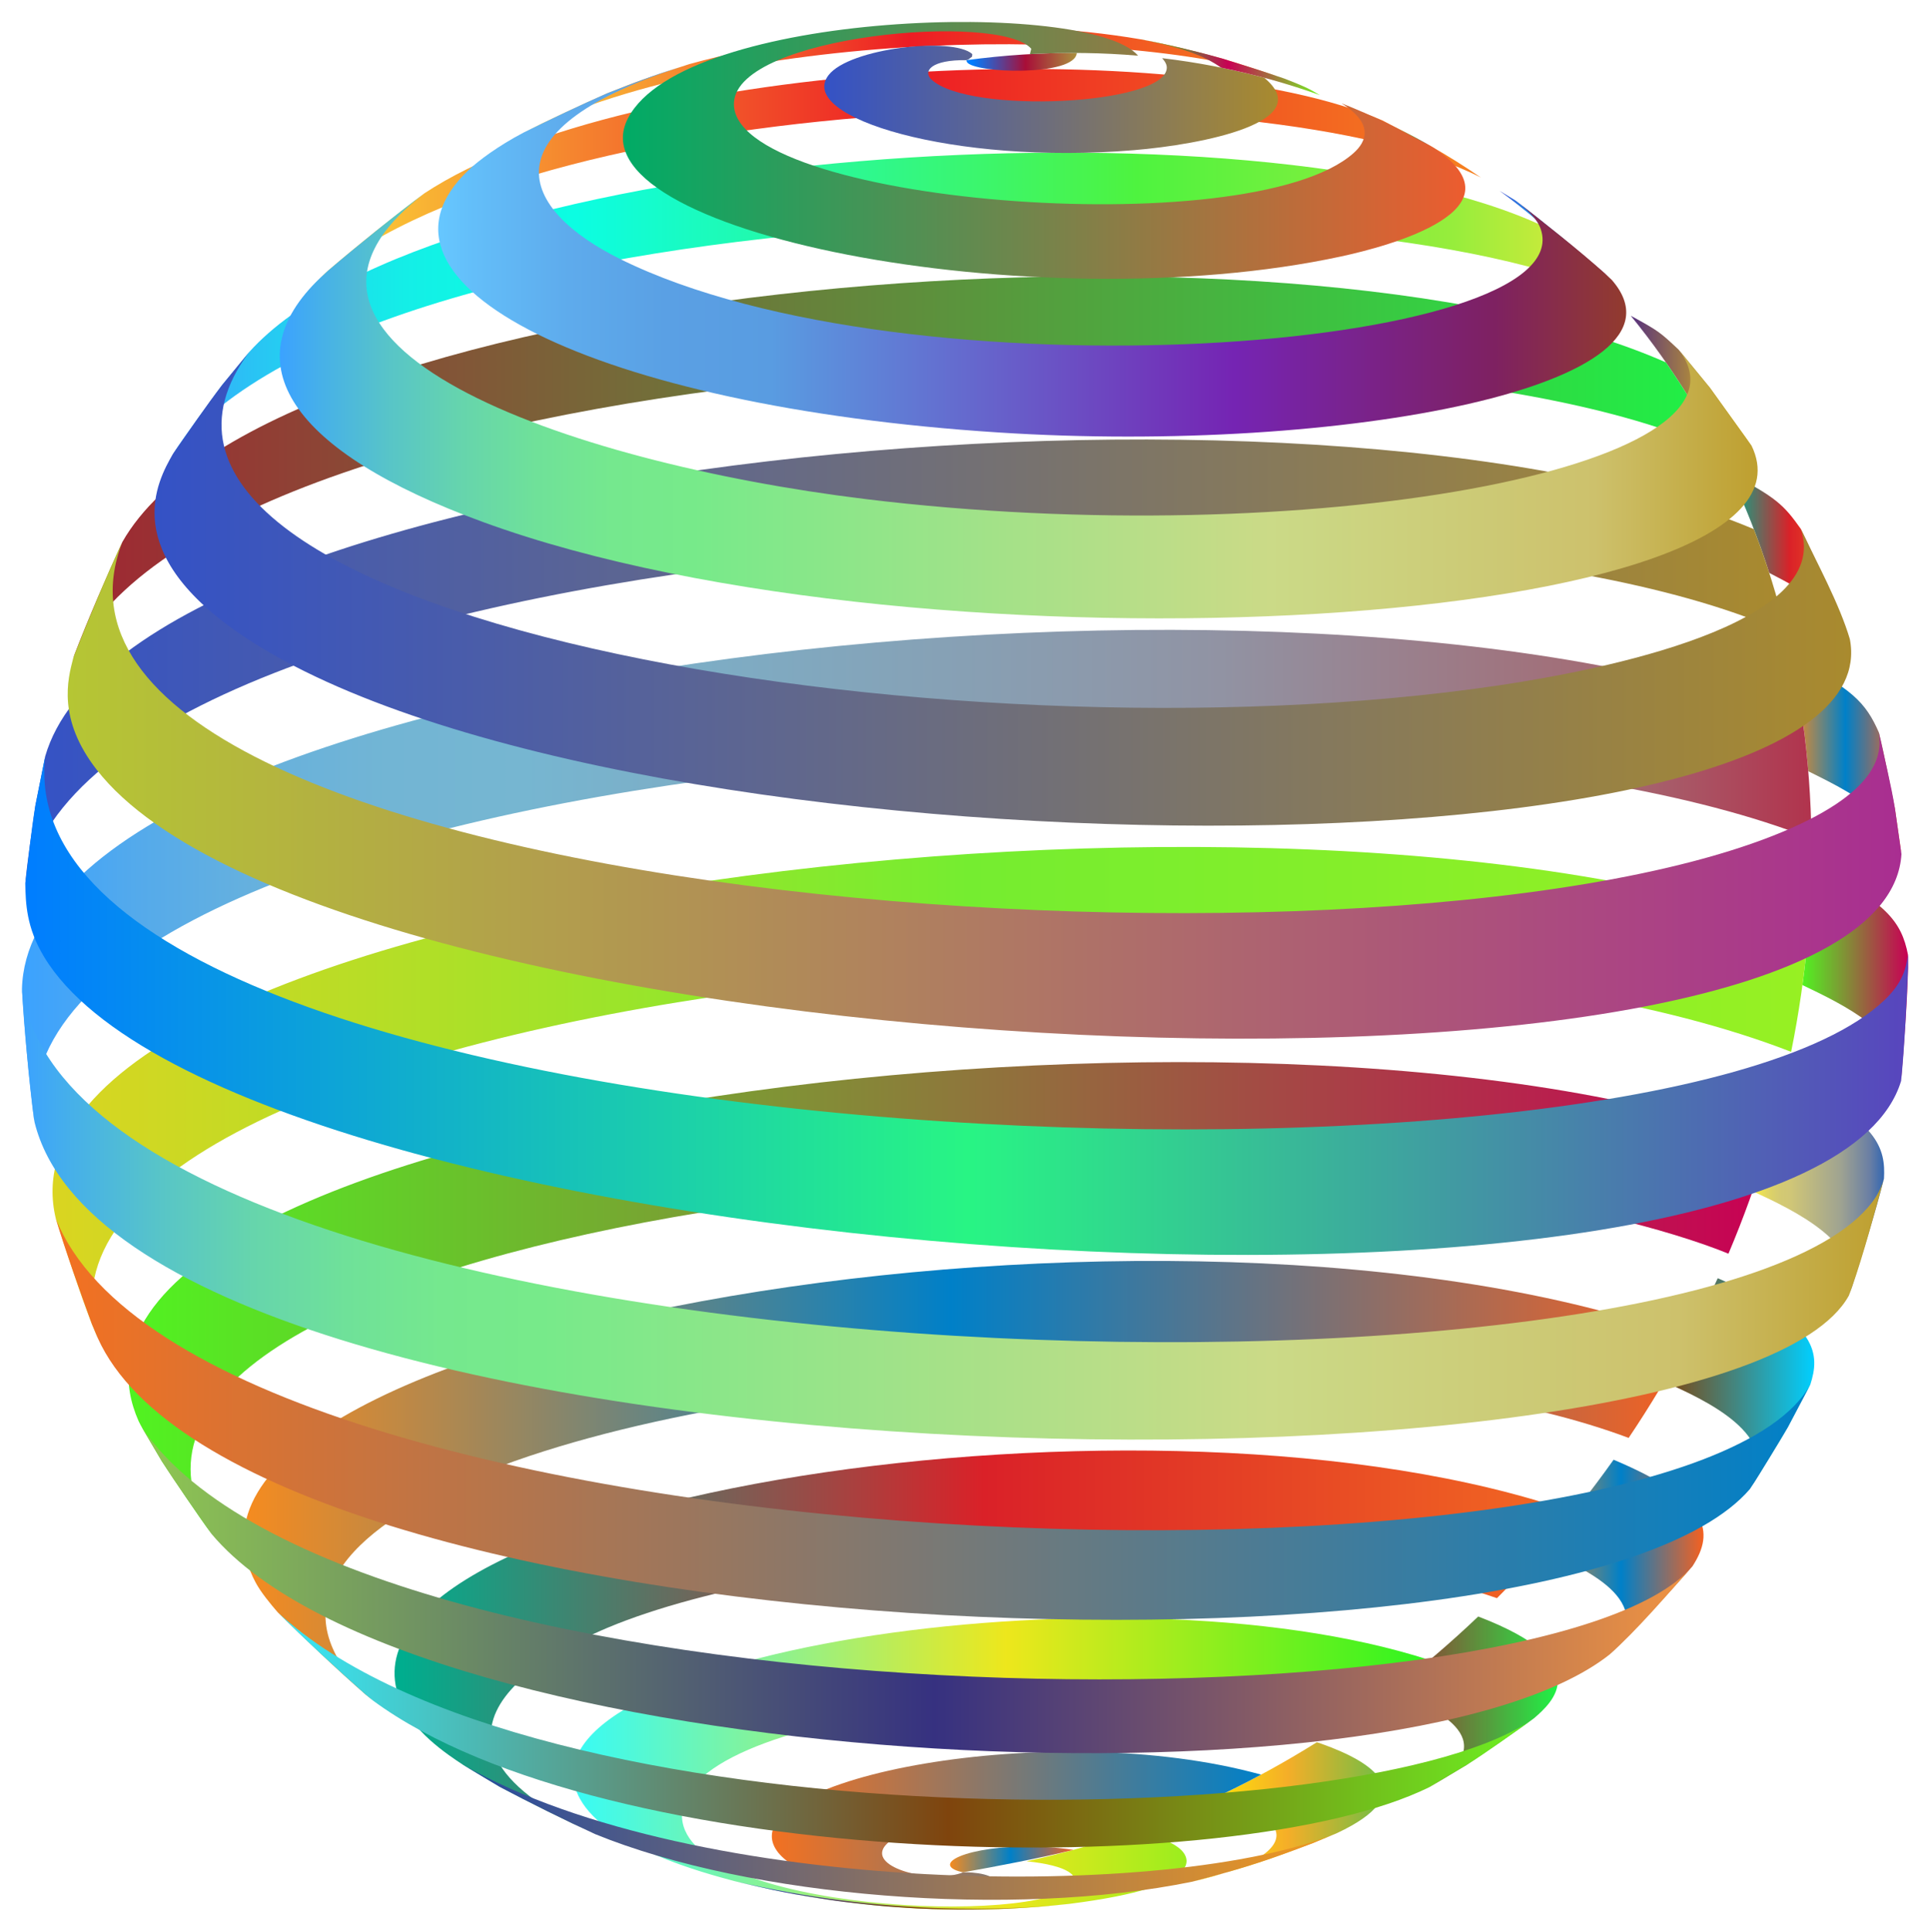 <?xml version="1.0" encoding="utf-8"?>

<!DOCTYPE svg PUBLIC "-//W3C//DTD SVG 1.1//EN" "http://www.w3.org/Graphics/SVG/1.1/DTD/svg11.dtd">
<svg version="1.1" id="Layer_1" xmlns="http://www.w3.org/2000/svg" xmlns:xlink="http://www.w3.org/1999/xlink" x="0px" y="0px"
	 viewBox="0 0 1636.214 1637.253" enable-background="new 0 0 1636.214 1637.253" xml:space="preserve">
<g>
	<linearGradient id="SVGID_1_" gradientUnits="userSpaceOnUse" x1="1212.401" y1="124.167" x2="1214.744" y2="124.167">
		<stop  offset="0" style="stop-color:#3BA2FF"/>
		<stop  offset="0.065" style="stop-color:#54AAEB"/>
		<stop  offset="0.133" style="stop-color:#67B1DD"/>
		<stop  offset="0.204" style="stop-color:#72B5D4"/>
		<stop  offset="0.28" style="stop-color:#76B6D1"/>
		<stop  offset="0.67" style="stop-color:#9193A3"/>
		<stop  offset="0.89" style="stop-color:#A46A73"/>
		<stop  offset="1" style="stop-color:#B1334D"/>
	</linearGradient>
	<path fill="url(#SVGID_1_)" d="M1214.343,124.607l0.401,0.228l-2.343-1.336C1213.049,123.867,1213.696,124.237,1214.343,124.607"/>
	<linearGradient id="SVGID_2_" gradientUnits="userSpaceOnUse" x1="443.76" y1="67.487" x2="1089.426" y2="67.487">
		<stop  offset="0" style="stop-color:#FBD437"/>
		<stop  offset="0.506" style="stop-color:#ED1C24"/>
		<stop  offset="1" style="stop-color:#F58220"/>
	</linearGradient>
	<path fill="url(#SVGID_2_)" d="M1089.426,66.8c-15.857-5.34-37.047-12.335-53.081-17.116c-36.437-9.65-36.437-9.65-55.978-13.725
		l-13.247-2.626C850.498,13.429,703.895,21.462,584.523,54.3c-36.465,11.833-42.07,13.651-69.916,24.834
		c-21.455,9.547-49.884,22.705-70.847,33.289C631.734,21.804,959.914,22.266,1089.426,66.8"/>
	<linearGradient id="SVGID_3_" gradientUnits="userSpaceOnUse" x1="1271.321" y1="199.478" x2="1366.417" y2="199.478">
		<stop  offset="0" style="stop-color:#4052D2"/>
		<stop  offset="0.517" style="stop-color:#00C1FF"/>
		<stop  offset="0.95" style="stop-color:#7D00AA"/>
	</linearGradient>
	<path fill="url(#SVGID_3_)" d="M1336.177,216.894c21.961,12.815,22.38,13.059,30.24,20.331l-5.919-5.518
		c-22.231-19.129-52.398-44.054-75.749-61.798l-13.428-8.178C1294.149,178.527,1315.81,196.954,1336.177,216.894"/>
	<linearGradient id="SVGID_4_" gradientUnits="userSpaceOnUse" x1="271.498" y1="146.965" x2="1255.479" y2="146.965">
		<stop  offset="0" style="stop-color:#FBD437"/>
		<stop  offset="0.506" style="stop-color:#ED1C24"/>
		<stop  offset="1" style="stop-color:#F58220"/>
	</linearGradient>
	<path fill="url(#SVGID_4_)" d="M1255.479,150.467c-13.967-9.594-28.34-18.595-43.094-26.977l-40.31-21.402
		c-170.771-74.159-636.133-54.005-812.15,61.662c-25.21,18.962-58.092,45.244-82.01,65.811l-6.417,5.944
		C467.722,71.541,1074.375,58.149,1255.479,150.467"/>
	<linearGradient id="SVGID_5_" gradientUnits="userSpaceOnUse" x1="1382.518" y1="322.659" x2="1484.913" y2="322.659">
		<stop  offset="0" style="stop-color:#552F7F"/>
		<stop  offset="1" style="stop-color:#FFDB00"/>
	</linearGradient>
	<path fill="url(#SVGID_5_)" d="M1432.852,338.602c26.67,14.616,38.842,21.287,52.061,39.109l-35.232-48.989l-26.604-32.409
		c-15.863-14.851-16.813-15.74-40.559-28.705C1400.733,289.893,1417.553,313.597,1432.852,338.602"/>
	<linearGradient id="SVGID_6_" gradientUnits="userSpaceOnUse" x1="146.52" y1="257.113" x2="1369.803" y2="257.113">
		<stop  offset="0" style="stop-color:#3BA2FF"/>
		<stop  offset="0.049" style="stop-color:#2BC0F5"/>
		<stop  offset="0.105" style="stop-color:#1EDBED"/>
		<stop  offset="0.161" style="stop-color:#14EEE7"/>
		<stop  offset="0.219" style="stop-color:#0EF9E3"/>
		<stop  offset="0.281" style="stop-color:#0CFDE2"/>
		<stop  offset="0.668" style="stop-color:#4EF33F"/>
		<stop  offset="0.888" style="stop-color:#97ED3C"/>
		<stop  offset="1" style="stop-color:#E8E93A"/>
	</linearGradient>
	<path fill="url(#SVGID_6_)" d="M1369.803,252.543c-18.852-21.638-39.07-41.829-60.53-60.455
		c-242.777-113.85-939.984-69.382-1098.1,106.381l-22.904,27.904c-12.653,17.454-29.892,40.483-41.75,58.487
		C322.164,157.17,1159.478,146.253,1369.803,252.543"/>
	<linearGradient id="SVGID_7_" gradientUnits="userSpaceOnUse" x1="1466.59" y1="471.441" x2="1568.282" y2="471.441">
		<stop  offset="0.006" style="stop-color:#00AD8E"/>
		<stop  offset="0.5" style="stop-color:#DA2128"/>
		<stop  offset="1" style="stop-color:#F26922"/>
	</linearGradient>
	<path fill="url(#SVGID_7_)" d="M1499.947,485.586c31.487,16.41,56.358,29.372,68.335,56.234
		c-11.777-28.404-28.076-66.062-41.66-93.648c-14.686-20.653-20.967-26.496-60.031-47.111
		C1479.373,428.071,1490.534,456.285,1499.947,485.586"/>
	<linearGradient id="SVGID_8_" gradientUnits="userSpaceOnUse" x1="62.002" y1="396.136" x2="1457.564" y2="396.136">
		<stop  offset="0" style="stop-color:#A02632"/>
		<stop  offset="1" style="stop-color:#1FF246"/>
	</linearGradient>
	<path fill="url(#SVGID_8_)" d="M1457.564,382.725c-13.522-26.459-28.639-51.686-45.224-75.561
		c-319.129-141.017-1181.476-70.897-1308.58,152.15c-12.932,28.294-29.536,66.343-40.595,95.42l-1.163,3.345
		C182.549,296.881,1166.953,244.806,1457.564,382.725"/>
	<linearGradient id="SVGID_9_" gradientUnits="userSpaceOnUse" x1="1519.117" y1="640.938" x2="1612.023" y2="640.938">
		<stop  offset="0" style="stop-color:#F68B1F"/>
		<stop  offset="0.489" style="stop-color:#0080C8"/>
		<stop  offset="0.994" style="stop-color:#F26122"/>
	</linearGradient>
	<path fill="url(#SVGID_9_)" d="M1533.039,653.703c34.266,16.991,73.104,36.248,78.984,70.221l-5.513-38.515
		c-4.06-19.382-8.773-45.39-13.635-64.587c-11.153-25.428-22.781-37.418-73.758-62.871
		C1525.65,588.916,1530.333,620.873,1533.039,653.703"/>
	<linearGradient id="SVGID_10_" gradientUnits="userSpaceOnUse" x1="21.429" y1="560.769" x2="1514.342" y2="560.769">
		<stop  offset="0" style="stop-color:#3452C6"/>
		<stop  offset="1" style="stop-color:#A98A2E"/>
	</linearGradient>
	<path fill="url(#SVGID_10_)" d="M1514.342,536.868c-7.374-30.514-16.57-60.008-27.462-88.363
		C1116.041,292.06,111.867,387.34,38.336,640.959l-8.351,41.829c-2.598,19.869-6.789,46.284-8.556,66.244
		C80.566,456.412,1175.251,381.813,1514.342,536.868"/>
	<linearGradient id="SVGID_11_" gradientUnits="userSpaceOnUse" x1="1528.066" y1="825.128" x2="1617.599" y2="825.128">
		<stop  offset="0" style="stop-color:#51F321"/>
		<stop  offset="1" style="stop-color:#C80054"/>
	</linearGradient>
	<path fill="url(#SVGID_11_)" d="M1528.066,834.921c34.784,16.625,87.349,41.749,83.655,81.244
		c2.319-28.726,5.271-67.071,5.878-95.884l-0.054-11.048c-5.42-28.003-18.526-45.498-81.868-75.143
		C1535.144,768.007,1532.565,801.668,1528.066,834.921"/>
	<linearGradient id="SVGID_12_" gradientUnits="userSpaceOnUse" x1="18.615" y1="740.948" x2="1535.714" y2="740.948">
		<stop  offset="0" style="stop-color:#3BA2FF"/>
		<stop  offset="0.065" style="stop-color:#54AAEB"/>
		<stop  offset="0.133" style="stop-color:#67B1DD"/>
		<stop  offset="0.204" style="stop-color:#72B5D4"/>
		<stop  offset="0.28" style="stop-color:#76B6D1"/>
		<stop  offset="0.67" style="stop-color:#9193A3"/>
		<stop  offset="0.89" style="stop-color:#A46A73"/>
		<stop  offset="1" style="stop-color:#B1334D"/>
	</linearGradient>
	<path fill="url(#SVGID_12_)" d="M1535.714,710.827c-0.407-33.8-2.863-66.794-7.242-98.863
		C1108.172,442.475,25.856,562.723,18.615,838.2c2.107,33.029,5.759,77.049,10.13,109.856
		C14.461,644.951,1140.528,554.678,1535.714,710.827"/>
	<linearGradient id="SVGID_13_" gradientUnits="userSpaceOnUse" x1="1485.849" y1="1006.019" x2="1597.355" y2="1006.019">
		<stop  offset="0" style="stop-color:#FFF33B"/>
		<stop  offset="0.065" style="stop-color:#EBE054"/>
		<stop  offset="0.133" style="stop-color:#DDD267"/>
		<stop  offset="0.204" style="stop-color:#D4CA72"/>
		<stop  offset="0.28" style="stop-color:#D1C776"/>
		<stop  offset="0.67" style="stop-color:#9FA391"/>
		<stop  offset="0.89" style="stop-color:#6A7FA4"/>
		<stop  offset="1" style="stop-color:#3367B1"/>
	</linearGradient>
	<path fill="url(#SVGID_13_)" d="M1485.849,1009.652c34.01,15.777,97.315,45.145,81.568,88.501l2.694-7.335
		c8.698-27.374,20.051-63.984,27.083-91.833c1.344-25.388-4.015-49.315-83.549-85.1
		C1506.155,946.388,1496.847,978.361,1485.849,1009.652"/>
	<linearGradient id="SVGID_14_" gradientUnits="userSpaceOnUse" x1="44.546" y1="925.913" x2="1532.778" y2="925.913">
		<stop  offset="0" style="stop-color:#DAD521"/>
		<stop  offset="0.522" style="stop-color:#75ED30"/>
		<stop  offset="1" style="stop-color:#97F023"/>
	</linearGradient>
	<path fill="url(#SVGID_14_)" d="M1518.489,891.508c6.653-32.747,11.459-65.989,14.289-99.574
		C1098.488,623.413-17.997,758.818,47.291,1032.804c8.625,26.963,20.33,62.88,30.543,89.281l4.986,11.884
		C-3.384,857.066,1079.362,720.944,1518.489,891.508"/>
	<linearGradient id="SVGID_15_" gradientUnits="userSpaceOnUse" x1="1410.748" y1="1172.748" x2="1538.105" y2="1172.748">
		<stop  offset="0" style="stop-color:#7F440D"/>
		<stop  offset="1" style="stop-color:#00CFFF"/>
	</linearGradient>
	<path fill="url(#SVGID_15_)" d="M1410.748,1171.116c33.228,14.825,102.371,45.674,72.768,91.002
		c9.668-15.743,23.14-36.392,32.194-52.496l19.026-36.017c8.009-24.968,8.547-52.501-78.474-90.229
		C1442.638,1113.479,1427.425,1142.776,1410.748,1171.116"/>
	<linearGradient id="SVGID_16_" gradientUnits="userSpaceOnUse" x1="108.923" y1="1100.311" x2="1499.047" y2="1100.311">
		<stop  offset="0" style="stop-color:#51F321"/>
		<stop  offset="1" style="stop-color:#C80054"/>
	</linearGradient>
	<path fill="url(#SVGID_16_)" d="M1465.35,1062.605c12.894-30.47,24.169-61.71,33.697-93.567
		C1077.242,809.289,2.409,944.026,117.492,1204.465c0.847,1.918,2.272,4.332,3.245,6.189l16.282,27.597
		c12.592,18.767,29.092,44.01,42.553,62.163C23.85,1055.931,917.632,929.524,1366.49,1032.416
		C1401.2,1040.373,1440.929,1052.505,1465.35,1062.605"/>
	<linearGradient id="SVGID_17_" gradientUnits="userSpaceOnUse" x1="1307.203" y1="1319.79" x2="1444.214" y2="1319.79">
		<stop  offset="0" style="stop-color:#F68B1F"/>
		<stop  offset="0.489" style="stop-color:#0080C8"/>
		<stop  offset="0.994" style="stop-color:#F26122"/>
	</linearGradient>
	<path fill="url(#SVGID_17_)" d="M1307.203,1313.978c33.089,13.958,101.943,43.002,57.367,88.369
		c21.689-21.842,50.006-51.594,70.259-74.774c18.991-29.306,14.889-55.884-66.859-90.341
		C1349.033,1263.944,1328.735,1289.577,1307.203,1313.978"/>
	<linearGradient id="SVGID_18_" gradientUnits="userSpaceOnUse" x1="206.79" y1="1255.186" x2="1431.376" y2="1255.186">
		<stop  offset="0" style="stop-color:#F68B1F"/>
		<stop  offset="0.489" style="stop-color:#0080C8"/>
		<stop  offset="0.994" style="stop-color:#F26122"/>
	</linearGradient>
	<path fill="url(#SVGID_18_)" d="M1380.738,1218.742c18.313-27.205,35.234-55.454,50.637-84.595
		C999.099,975.692,102.349,1128.73,216.79,1341.426c4.464,8.297,12.548,18.099,18.725,25.214
		c21.675,21.402,51.161,49.378,74.144,69.369l6.913,5.629c-153.901-138.494,152.064-254.041,534.387-275.068
		C930.803,1162.178,1204.976,1152.962,1380.738,1218.742"/>
	<linearGradient id="SVGID_19_" gradientUnits="userSpaceOnUse" x1="1179.653" y1="1442.416" x2="1320.716" y2="1442.416">
		<stop  offset="0" style="stop-color:#A02632"/>
		<stop  offset="1" style="stop-color:#1FF246"/>
	</linearGradient>
	<path fill="url(#SVGID_19_)" d="M1179.653,1432.902c43.907,16.873,95.018,43.711,32.228,81.818l31.38-18.753
		c17.329-11.739,40.571-27.219,57.375-39.698c14.866-12.917,54.355-47.229-47.429-86.156
		C1229.78,1392.446,1205.219,1413.427,1179.653,1432.902"/>
	<linearGradient id="SVGID_20_" gradientUnits="userSpaceOnUse" x1="334.483" y1="1391.991" x2="1334.203" y2="1391.991">
		<stop  offset="0.006" style="stop-color:#00AD8E"/>
		<stop  offset="0.5" style="stop-color:#DA2128"/>
		<stop  offset="1" style="stop-color:#F26922"/>
	</linearGradient>
	<path fill="url(#SVGID_20_)" d="M1269.092,1354.582c22.909-22.951,44.655-47.222,65.112-72.659
		c-354.048-123.815-1061.094-11.441-995.447,158.212c10.457,27.024,39.885,46.5,54.027,55.859l30.824,18.44
		c23.945,12.701,56.326,28.796,80.946,40.132c-191.235-87.546-18.09-163.803,18.561-178.201
		C694.333,1309.105,1072.189,1285.843,1269.092,1354.582"/>
	<linearGradient id="SVGID_21_" gradientUnits="userSpaceOnUse" x1="1010.707" y1="1535.792" x2="1172.579" y2="1535.792">
		<stop  offset="0" style="stop-color:#FFF200"/>
		<stop  offset="0.5" style="stop-color:#F5AE28"/>
		<stop  offset="1" style="stop-color:#6FBE45"/>
	</linearGradient>
	<path fill="url(#SVGID_21_)" d="M1032.537,1522.551c74.062,23.203,49.073,45.081,27.586,56.057
		c-8.209,4.193-23.445,10.423-49.416,16.294c37.782-10.116,56.747-15.194,101.744-32.503l21.23-8.789
		c70.848-33.354,31.775-59.553-13.478-75.657c-1.13-0.402-2.654-0.889-3.792-1.27
		C1089.316,1493.65,1061.316,1508.99,1032.537,1522.551"/>
	<linearGradient id="SVGID_22_" gradientUnits="userSpaceOnUse" x1="485.957" y1="1494.999" x2="1211.968" y2="1494.999">
		<stop  offset="0" style="stop-color:#37FBF7"/>
		<stop  offset="0.506" style="stop-color:#EDE71C"/>
		<stop  offset="1" style="stop-color:#2DF520"/>
	</linearGradient>
	<path fill="url(#SVGID_22_)" d="M870.295,1577.589c34.184,3.44,48.881,12.75,35.741,22.642
		c-43.183,32.508-341.3,16.48-327.432-67.159c14.711-88.721,391.742-122.431,556.245-68.283
		c26.683-17.709,52.432-37.013,77.119-57.757c-268.192-86.862-786.478-2.144-720.216,117.726
		c22.494,40.692,104.008,62.462,130.794,69.616c9.914,2.318,23.117,5.484,33.078,7.59c30.245,5.804,30.245,5.804,45.702,8.086
		c26.392,3.546,26.392,3.546,39.622,4.827c24.161,2.06,24.161,2.06,36.2,2.677c23.153,0.936,23.153,0.936,34.692,1.027
		c22.774-0.068,23.209-0.069,34.857-0.486c23.981-1.136,24.439-1.157,36.832-2.178c6.942-0.661,16.205-1.486,23.137-2.247
		c121.631-15.332,99.725-41.218,94.098-46.252c-9.464-8.467-28.509-13.245-38.741-15.813
		C932.082,1562.219,901.464,1570.932,870.295,1577.589"/>
	<linearGradient id="SVGID_23_" gradientUnits="userSpaceOnUse" x1="654.351" y1="1546.223" x2="1069.111" y2="1546.223">
		<stop  offset="0" style="stop-color:#F37121"/>
		<stop  offset="1" style="stop-color:#0080C8"/>
	</linearGradient>
	<path fill="url(#SVGID_23_)" d="M816.57,1586.932c-23.968,9.586-75.83-2.299-67.961-19.714
		c11.101-24.567,138.895-45.516,233.843-23.19c29.635-11.479,58.564-24.827,86.66-39.89c-177.483-49.05-445.865,3.304-411.81,62.515
		c22.365,38.885,169.491,53.918,187.225,28.605C840.936,1586.377,816.798,1586.889,816.57,1586.932"/>
	<linearGradient id="SVGID_24_" gradientUnits="userSpaceOnUse" x1="805.402" y1="1575.999" x2="910.07" y2="1575.999">
		<stop  offset="0" style="stop-color:#F68B1F"/>
		<stop  offset="0.489" style="stop-color:#0080C8"/>
		<stop  offset="0.994" style="stop-color:#F26122"/>
	</linearGradient>
	<path fill="url(#SVGID_24_)" d="M816.57,1586.932c28.184-5.008,65.713-12.154,93.501-19.027
		c-61.513-8.903-112.538,5.124-103.661,14.837C809.044,1585.623,816.505,1586.931,816.57,1586.932"/>
	<linearGradient id="SVGID_25_" gradientUnits="userSpaceOnUse" x1="819.418" y1="52.41" x2="912.887" y2="52.41">
		<stop  offset="0.05" style="stop-color:#007DFF"/>
		<stop  offset="0.534" style="stop-color:#A80E38"/>
		<stop  offset="1" style="stop-color:#A9913E"/>
	</linearGradient>
	<path fill="url(#SVGID_25_)" d="M912.887,44.875c-1.58,20.224-87.725,17.225-93.129,7.693c-0.239-0.421-0.366-1.094-0.335-1.577
		c0,0,0,0,0,0C851.102,46.732,882.299,44.732,912.887,44.875"/>
	<linearGradient id="SVGID_26_" gradientUnits="userSpaceOnUse" x1="698.812" y1="84.2" x2="1083.446" y2="84.2">
		<stop  offset="0" style="stop-color:#3452C6"/>
		<stop  offset="1" style="stop-color:#A98A2E"/>
	</linearGradient>
	<path fill="url(#SVGID_26_)" d="M1071.772,65.886c45.447,37.519-52.483,56.57-110.615,61.401
		C808.98,139.935,674.97,99.592,702.4,63.723c17.656-23.088,105.559-32.721,121.865-17.91c-0.046,0.649-0.108,1.513-0.154,2.162
		c-2.85,2.316-2.85,2.316-4.689,3.017c-29.741-0.47-37.376,9.233-29.757,16.397c31.576,29.687,197.515,21.742,199.499-9.552
		c0.196-3.094-1.426-5.653-3.923-8.542C1014.841,52.806,1043.726,58.376,1071.772,65.886"/>
	<linearGradient id="SVGID_27_" gradientUnits="userSpaceOnUse" x1="528.086" y1="127.464" x2="1242.251" y2="127.464">
		<stop  offset="0" style="stop-color:#00AB66"/>
		<stop  offset="1" style="stop-color:#EC5C2F"/>
	</linearGradient>
	<path fill="url(#SVGID_27_)" d="M1212.401,123.499l2.343,1.336c81.043,52.787-39.022,84.158-77.75,92.515
		c-259.493,55.997-654.97-20.753-604.514-117.318C580.433,8.256,924.49-0.732,964.831,47.208
		c-29.926-2.566-60.536-3.046-91.705-1.321c0.346-1.364,0.807-3.183,1.154-4.548c-26.791-31.136-248.672-11.794-252.035,45.447
		c-5.005,85.178,436.741,121.395,525.186,43.058c10.79-9.557,17.812-24.647-10.008-42.266
		C1163.345,97.839,1188.377,109.849,1212.401,123.499"/>
	<linearGradient id="SVGID_28_" gradientUnits="userSpaceOnUse" x1="967.121" y1="56.987" x2="1119.014" y2="56.987">
		<stop  offset="0" style="stop-color:#1FF626"/>
		<stop  offset="0.489" style="stop-color:#C80054"/>
		<stop  offset="0.994" style="stop-color:#75F222"/>
	</linearGradient>
	<path fill="url(#SVGID_28_)" d="M980.367,35.959c34.224,7.699,36.273,8.16,55.978,13.725c15.992,4.921,37.271,11.638,53.081,17.116
		c15.985,6.328,18.865,7.468,29.588,13.84c-27.054-9.691-55.019-17.509-83.77-23.335c-11.511-7.774-25.382-15.457-68.124-23.971
		L980.367,35.959"/>
	<linearGradient id="SVGID_29_" gradientUnits="userSpaceOnUse" x1="371.497" y1="212.175" x2="1378.667" y2="212.175">
		<stop  offset="0" style="stop-color:#66C7FF"/>
		<stop  offset="0.03" style="stop-color:#63BEF9"/>
		<stop  offset="0.11" style="stop-color:#5EABEC"/>
		<stop  offset="0.192" style="stop-color:#5AA0E4"/>
		<stop  offset="0.28" style="stop-color:#599CE1"/>
		<stop  offset="0.67" style="stop-color:#7524B3"/>
		<stop  offset="0.89" style="stop-color:#7E2161"/>
		<stop  offset="1" style="stop-color:#923B2E"/>
	</linearGradient>
	<path fill="url(#SVGID_29_)" d="M1360.498,231.707l5.919,5.518c77.58,88.903-227.317,148.212-520.243,129.306
		C505.119,344.518,295.397,240.53,397.369,143.995c8.239-7.8,24.753-20.19,46.391-31.572c21.049-10.412,49.314-23.92,70.847-33.289
		c36.999-14.298,40.867-15.792,69.916-24.834c-177.652,55.387-142.618,123.666-58.638,165.307
		c243.552,120.764,815.265,78.137,780.356-25.329c-3.42-10.136-14.295-18.701-21.491-24.369
		C1307.957,187.84,1338.732,212.051,1360.498,231.707"/>
	<linearGradient id="SVGID_30_" gradientUnits="userSpaceOnUse" x1="1172.075" y1="112.788" x2="1212.384" y2="112.788">
		<stop  offset="0" style="stop-color:#FFF166"/>
		<stop  offset="0.078" style="stop-color:#F0E660"/>
		<stop  offset="0.176" style="stop-color:#E5DD5B"/>
		<stop  offset="0.28" style="stop-color:#E1DA59"/>
		<stop  offset="0.67" style="stop-color:#24B34B"/>
		<stop  offset="0.89" style="stop-color:#21777E"/>
		<stop  offset="1" style="stop-color:#2E3192"/>
	</linearGradient>
	<path fill="url(#SVGID_30_)" d="M1212.385,123.49c-9.925-5.639-20.023-10.998-30.284-16.07l-10.026-5.333L1212.385,123.49"/>
	<linearGradient id="SVGID_31_" gradientUnits="userSpaceOnUse" x1="237.181" y1="343.931" x2="1490.093" y2="343.931">
		<stop  offset="0" style="stop-color:#3BA2FF"/>
		<stop  offset="0.027" style="stop-color:#46B0E9"/>
		<stop  offset="0.075" style="stop-color:#58C5C7"/>
		<stop  offset="0.124" style="stop-color:#66D5AC"/>
		<stop  offset="0.174" style="stop-color:#6FE199"/>
		<stop  offset="0.225" style="stop-color:#75E88E"/>
		<stop  offset="0.28" style="stop-color:#77EA8A"/>
		<stop  offset="0.67" style="stop-color:#CBDA87"/>
		<stop  offset="0.89" style="stop-color:#CDC16C"/>
		<stop  offset="1" style="stop-color:#BE9F2F"/>
	</linearGradient>
	<path fill="url(#SVGID_31_)" d="M1449.681,328.721l35.232,48.989c75.737,155.88-698.064,202.514-1075.281,64.803
		c-163.268-59.604-213.616-135.056-138.133-207.01l6.417-5.944c23.979-20.496,56.743-46.924,82.01-65.811
		C193.931,290.812,478.561,391.841,733.689,422.997c372.456,45.484,765.764-26.401,689.9-126.093
		c-0.142-0.187-0.358-0.415-0.512-0.592L1449.681,328.721"/>
	<linearGradient id="SVGID_32_" gradientUnits="userSpaceOnUse" x1="131.006" y1="499.147" x2="1569.38" y2="499.147">
		<stop  offset="0" style="stop-color:#3452C6"/>
		<stop  offset="1" style="stop-color:#A98A2E"/>
	</linearGradient>
	<path fill="url(#SVGID_32_)" d="M1568.282,541.82c40.295,211.38-1040.018,210.384-1359.924-1.254
		C99.124,468.301,133.557,407.681,146.52,384.86c12.397-17.637,28.575-41.424,41.75-58.487l22.904-27.904
		C45.466,521.283,799.025,651.173,1271.03,580.86c86.219-12.844,283.718-51.484,255.592-132.688
		C1539.838,475.936,1559.664,512.304,1568.282,541.82"/>
	<linearGradient id="SVGID_33_" gradientUnits="userSpaceOnUse" x1="57.39" y1="669.828" x2="1612.023" y2="669.828">
		<stop  offset="0" style="stop-color:#B5C634"/>
		<stop  offset="1" style="stop-color:#A92E91"/>
	</linearGradient>
	<path fill="url(#SVGID_33_)" d="M1606.51,685.409l5.513,38.515C1596.916,970.851,281.297,909.268,81.901,652.301
		c-33.274-42.881-24.574-76.279-19.9-94.222l1.163-3.345c11.423-28.936,27.309-67.291,40.595-95.42
		c-117.47,301.76,1055.709,392.64,1407.295,245.818c87.272-36.445,83.452-69.986,81.82-84.309
		C1596.997,640.192,1603.45,665.844,1606.51,685.409"/>
	<linearGradient id="SVGID_34_" gradientUnits="userSpaceOnUse" x1="21.429" y1="852.309" x2="1617.599" y2="852.309">
		<stop  offset="0" style="stop-color:#007DFF"/>
		<stop  offset="0.5" style="stop-color:#28F584"/>
		<stop  offset="1" style="stop-color:#5845BE"/>
	</linearGradient>
	<path fill="url(#SVGID_34_)" d="M1617.599,820.281c-1.214,28.794-2.95,67.214-5.878,95.884
		c-75.47,249.939-1414.46,160.419-1574.417-105.261c-15.058-25.01-15.511-45.449-15.876-61.872
		c2.536-19.877,5.192-46.49,8.556-66.244l8.351-41.829c-38.584,341.579,1355.773,399.943,1559.237,206.746
		c16.372-15.546,18.368-28.258,19.972-38.472L1617.599,820.281"/>
	<linearGradient id="SVGID_35_" gradientUnits="userSpaceOnUse" x1="18.615" y1="1029.194" x2="1597.194" y2="1029.194">
		<stop  offset="0" style="stop-color:#3BA2FF"/>
		<stop  offset="0.027" style="stop-color:#46B0E9"/>
		<stop  offset="0.075" style="stop-color:#58C5C7"/>
		<stop  offset="0.124" style="stop-color:#66D5AC"/>
		<stop  offset="0.174" style="stop-color:#6FE199"/>
		<stop  offset="0.225" style="stop-color:#75E88E"/>
		<stop  offset="0.28" style="stop-color:#77EA8A"/>
		<stop  offset="0.67" style="stop-color:#CBDA87"/>
		<stop  offset="0.89" style="stop-color:#CDC16C"/>
		<stop  offset="1" style="stop-color:#BE9F2F"/>
	</linearGradient>
	<path fill="url(#SVGID_35_)" d="M1570.111,1090.818l-2.694,7.335C1462.921,1287.072,108.474,1270.29,29.337,951.321
		c-0.24-0.966-0.414-2.286-0.592-3.266c-3.981-32.856-8.414-76.804-10.13-109.856c47.682,342.44,1443.938,376.863,1571.936,175.881
		c2.658-4.173,5.395-10.308,6.643-15.096C1589.64,1026.697,1579.67,1063.732,1570.111,1090.818"/>
	<linearGradient id="SVGID_36_" gradientUnits="userSpaceOnUse" x1="47.291" y1="1202.875" x2="1534.736" y2="1202.875">
		<stop  offset="0" style="stop-color:#F37121"/>
		<stop  offset="1" style="stop-color:#0080C8"/>
	</linearGradient>
	<path fill="url(#SVGID_36_)" d="M1515.709,1209.623c-9.648,15.755-21.946,37.124-32.194,52.496
		c-155.2,181.125-1279.582,141.501-1400.695-128.15l-4.986-11.884c-9.702-26.594-22.44-62.158-30.543-89.281
		c120.189,303.201,1377.689,338.79,1487.444,140.803L1515.709,1209.623"/>
	<linearGradient id="SVGID_37_" gradientUnits="userSpaceOnUse" x1="120.737" y1="1348.305" x2="1434.829" y2="1348.305">
		<stop  offset="0" style="stop-color:#8FC752"/>
		<stop  offset="0.511" style="stop-color:#363180"/>
		<stop  offset="1" style="stop-color:#F19441"/>
	</linearGradient>
	<path fill="url(#SVGID_37_)" d="M1364.57,1402.348c-178.992,141.436-1013.912,100.794-1184.998-101.934
		c-12.94-18.528-30.5-43.045-42.553-62.163l-16.282-27.597c175.984,255.687,1188.875,262.976,1314.092,116.919
		C1414.373,1350.574,1387.622,1381.949,1364.57,1402.348"/>
	<linearGradient id="SVGID_38_" gradientUnits="userSpaceOnUse" x1="235.515" y1="1466.296" x2="1300.636" y2="1466.296">
		<stop  offset="0" style="stop-color:#37E9F9"/>
		<stop  offset="0.534" style="stop-color:#7F440D"/>
		<stop  offset="1" style="stop-color:#6CF222"/>
	</linearGradient>
	<path fill="url(#SVGID_38_)" d="M1243.261,1495.966l-31.38,18.753c-165.509,81.607-698.172,71.674-895.309-73.082l-6.913-5.629
		c-22.8-20.199-52.664-47.772-74.144-69.369c214.017,198.318,927.178,189.715,1065.121,89.629
		C1283.54,1468.345,1261.049,1484.935,1243.261,1495.966"/>
	<linearGradient id="SVGID_39_" gradientUnits="userSpaceOnUse" x1="392.783" y1="1553.119" x2="1133.681" y2="1553.119">
		<stop  offset="0" style="stop-color:#264BA0"/>
		<stop  offset="1" style="stop-color:#F2981F"/>
	</linearGradient>
	<path fill="url(#SVGID_39_)" d="M1112.451,1562.399c-34.976,13.049-54.243,20.237-101.744,32.503
		c-152.185,31.159-374.514,13.441-506.153-40.336c-24.613-11.351-57.01-27.416-80.946-40.132l-30.824-18.44
		c197.151,112.169,601.226,115.25,740.898,57.615L1112.451,1562.399"/>
	<linearGradient id="SVGID_40_" gradientUnits="userSpaceOnUse" x1="622.547" y1="1606.5" x2="906.667" y2="1606.5">
		<stop  offset="0.05" style="stop-color:#3948CE"/>
		<stop  offset="0.534" style="stop-color:#7F440D"/>
		<stop  offset="1" style="stop-color:#DAD521"/>
	</linearGradient>
	<path fill="url(#SVGID_40_)" d="M883.53,1615.917c-24.638,1.74-24.638,1.74-36.832,2.178c-23.275,0.578-23.275,0.578-34.857,0.486
		c-23.111-0.433-23.111-0.433-34.692-1.027c-23.606-1.476-24.057-1.504-36.2-2.677c-25.732-2.805-26.224-2.858-39.622-4.827
		c-28.919-4.671-30.048-4.853-45.702-8.086c-9.933-2.235-23.195-5.145-33.078-7.59c126.444,29.555,232.284,24.776,284.12,19.296
		C899.727,1614.357,890.483,1615.378,883.53,1615.917"/>
</g>
</svg>
